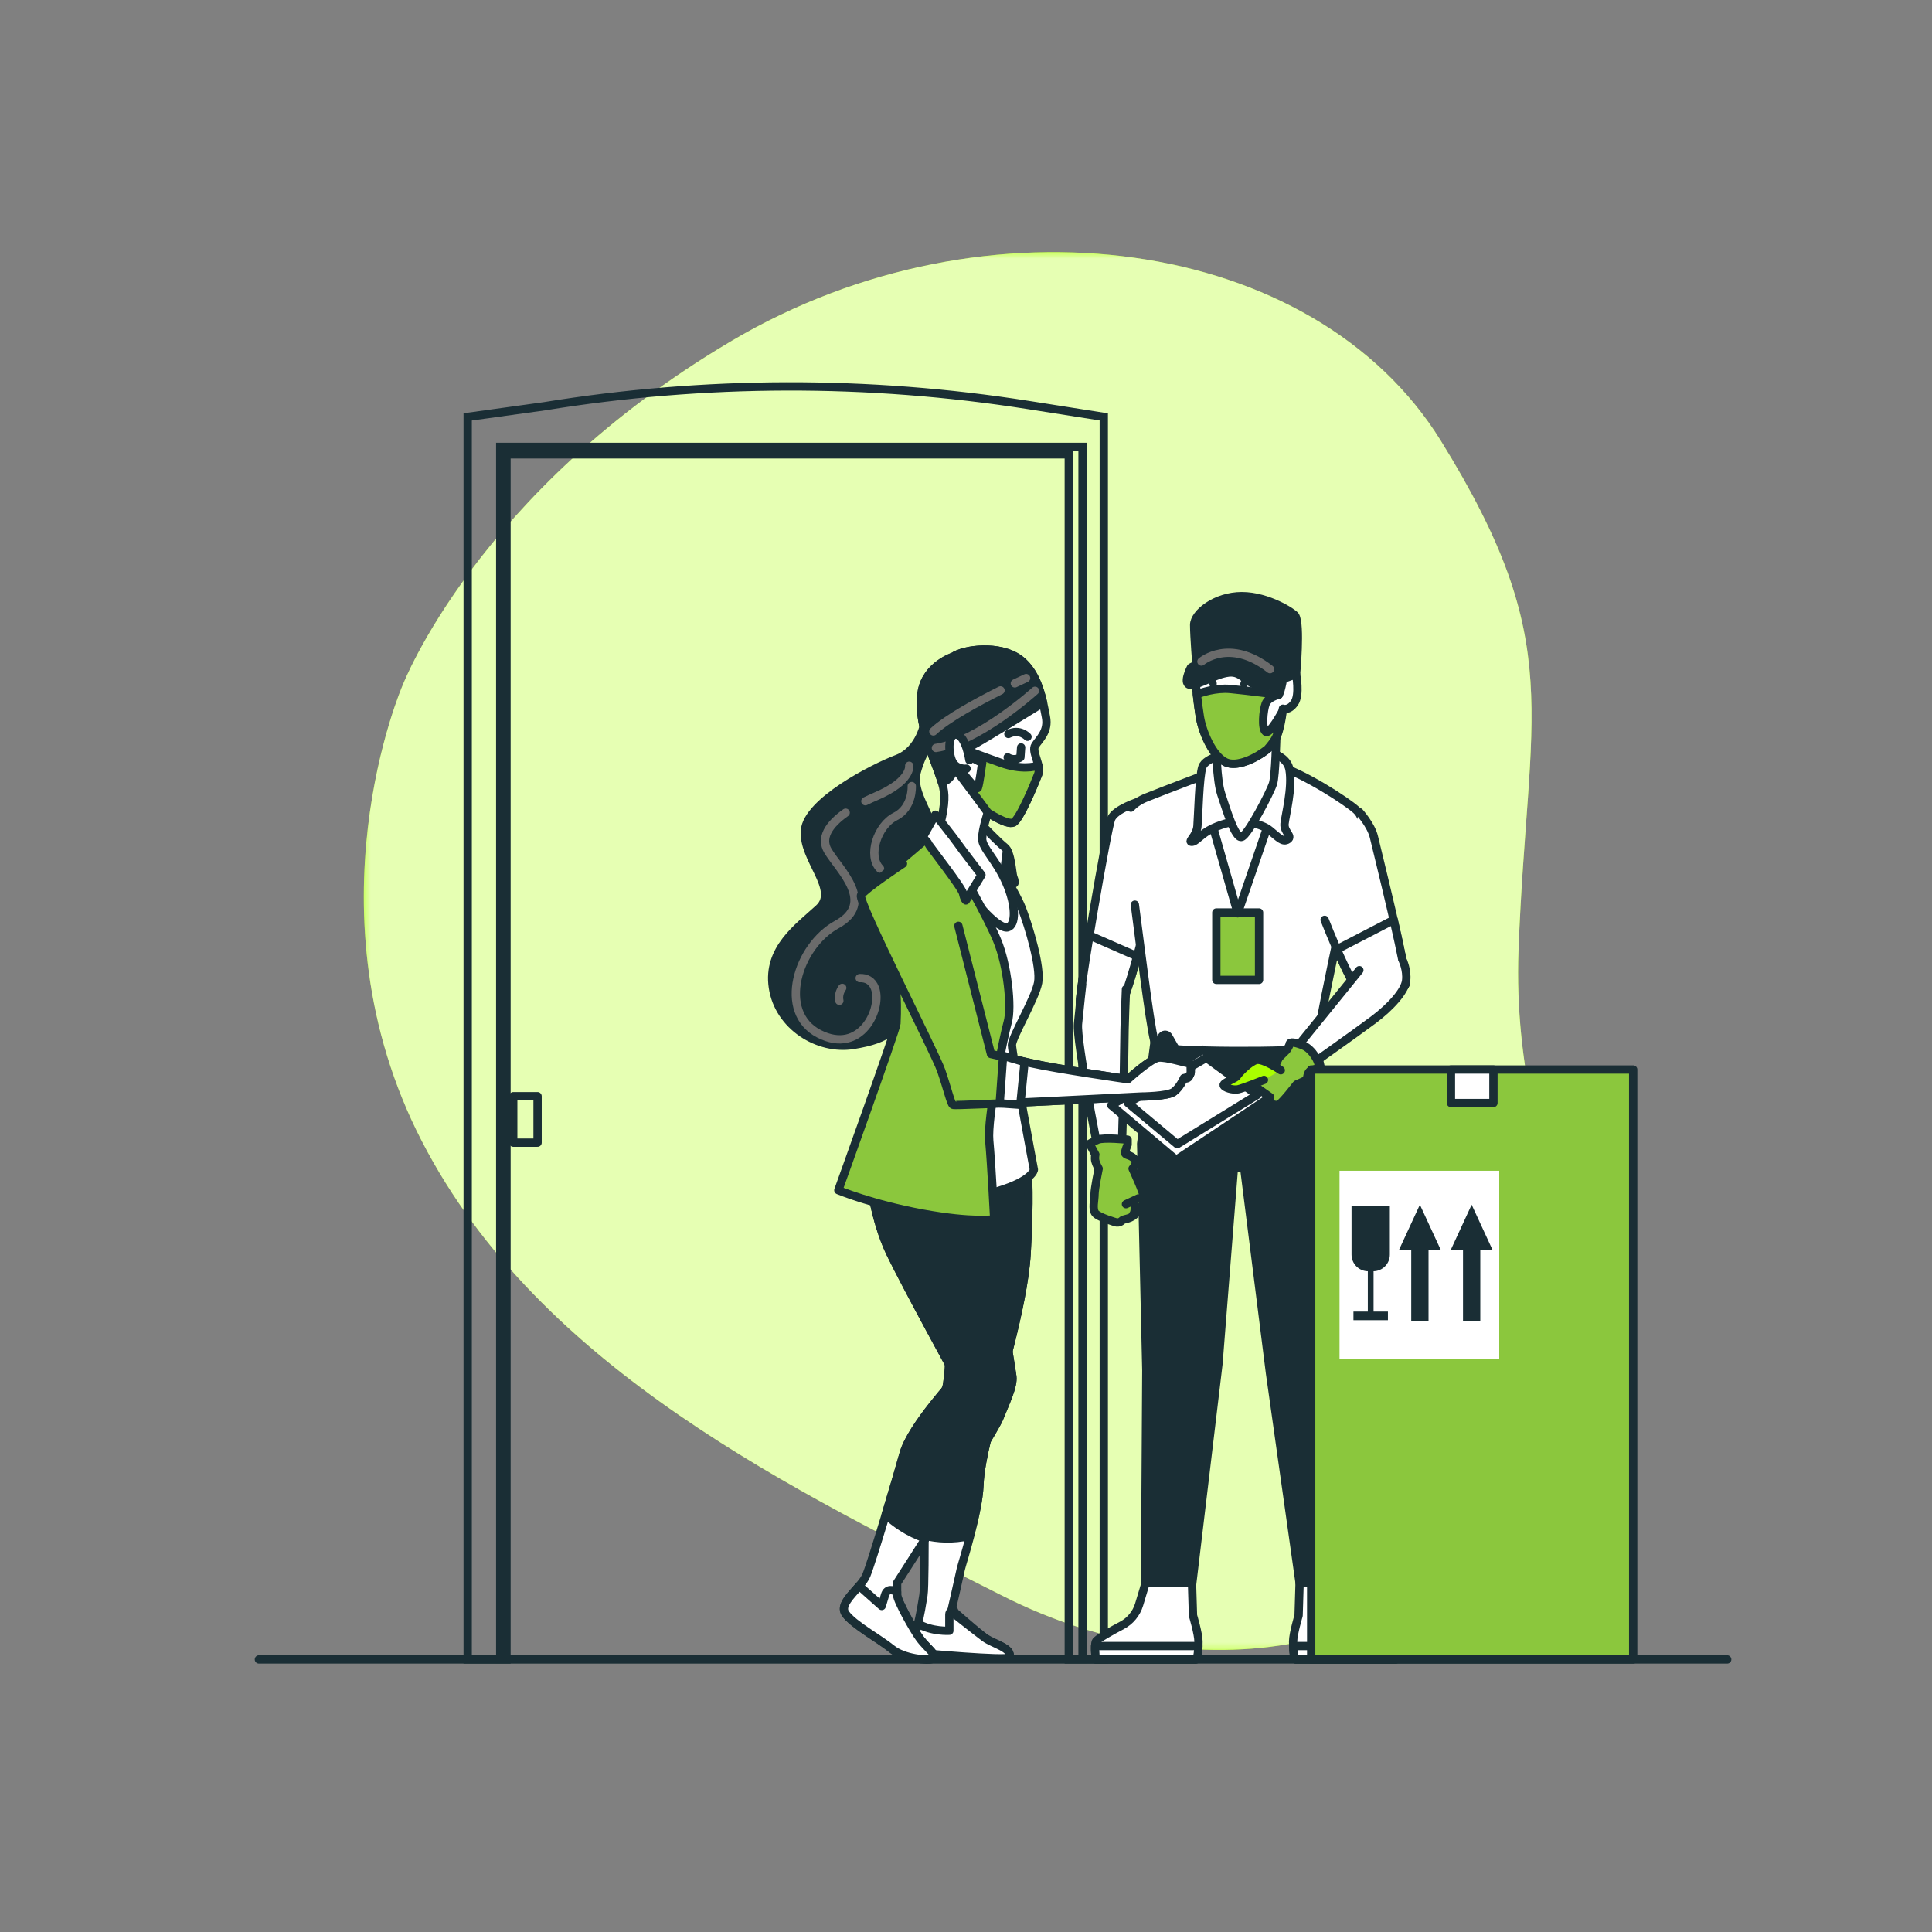 <svg width="310" height="310" viewBox="0 0 310 310" fill="none" xmlns="http://www.w3.org/2000/svg">
<rect x="0" y="0" width="310" height="310" fill="#808080" stroke="none"/>
<mask id="mask0_86_510" style="mask-type:luminance" maskUnits="userSpaceOnUse" x="0" y="0" width="310" height="310">
<path d="M0 0H310V310H0V0Z" fill="white"/>
</mask>
<g mask="url(#mask0_86_510)">
<path d="M64.603 109.964C64.603 109.964 48.719 146.35 67.691 183.11C86.663 219.869 127.891 239.373 160.847 256.049C193.801 272.723 228.986 264.76 246.594 237.668C264.201 210.576 242.207 191.128 243.654 152.42C245.102 113.711 251.472 103.481 231.184 70.712C210.897 37.943 158.316 30.542 117.435 54.675C76.555 78.807 64.603 109.964 64.603 109.964Z" fill="#AAFF00"/>
<mask id="mask1_86_510" style="mask-type:luminance" maskUnits="userSpaceOnUse" x="58" y="40" width="196" height="225">
<path d="M58.377 40.457H253.458V264.739H58.377V40.457Z" fill="white"/>
</mask>
<g mask="url(#mask1_86_510)">
<g opacity="0.7">
<path d="M64.603 109.964C64.603 109.964 48.719 146.35 67.691 183.11C86.663 219.869 127.891 239.373 160.847 256.049C193.801 272.723 228.986 264.76 246.594 237.668C264.201 210.576 242.207 191.128 243.654 152.42C245.102 113.711 251.472 103.481 231.184 70.712C210.897 37.943 158.316 30.542 117.435 54.675C76.555 78.807 64.603 109.964 64.603 109.964Z" fill="white"/>
</g>
</g>
</g>
<path d="M80.266 266.19H173.7V71.705H80.266V266.19Z" stroke="#1A2E35" stroke-width="1.333" stroke-miterlimit="10"/>
<path d="M87.351 65.187C113.075 61.004 139.299 60.939 165.042 64.993L177.108 66.893V266.265H171.494V72.908H81.269V266.265H75.043V66.893L87.351 65.187Z" stroke="#1A2E35" stroke-width="1.333" stroke-miterlimit="10"/>
<path d="M82.352 183.347H86.256V175.894H82.352V183.347Z" stroke="#1A2E35" stroke-width="1.333" stroke-miterlimit="10" stroke-linecap="round" stroke-linejoin="round"/>
<path d="M185.28 166.983L183.106 183.514L183.934 219.887L183.726 254.4H191.262L195.506 218.854L197.986 187.44H199.64L203.774 220.3L208.526 253.987H215.966L214.934 218.027L213.28 177.314L210.8 166.36L185.28 166.983Z" fill="#1A2E35"/>
<path d="M185.28 166.983L183.106 183.514L183.934 219.887L183.726 254.4H191.262L195.506 218.854L197.986 187.44H199.64L203.774 220.3L208.526 253.987H215.966L214.934 218.027L213.28 177.314L210.8 166.36L185.28 166.983Z" stroke="#1A2E35" stroke-width="1.333" stroke-miterlimit="10" stroke-linecap="round" stroke-linejoin="round"/>
<path d="M215.967 253.988L217.008 257.448C217.442 258.888 218.432 260.094 219.761 260.797C221.521 261.728 223.791 262.993 223.956 263.406C224.228 264.087 223.956 266.265 223.956 266.265H207.895C207.895 266.265 207.487 266.105 207.487 263.379C207.487 262.147 208.368 259.221 208.368 259.221L208.527 253.988H215.967Z" fill="white"/>
<path d="M215.967 253.988L217.008 257.448C217.442 258.888 218.432 260.094 219.761 260.797C221.521 261.728 223.791 262.993 223.956 263.406C224.228 264.087 223.956 266.265 223.956 266.265H207.895C207.895 266.265 207.487 266.105 207.487 263.379C207.487 262.147 208.368 259.221 208.368 259.221L208.527 253.988H215.967Z" stroke="#1A2E35" stroke-width="1.333" stroke-miterlimit="10" stroke-linecap="round" stroke-linejoin="round"/>
<path d="M207.896 266.265H223.956C223.956 266.265 224.112 265.017 224.07 264.114H207.5C207.566 266.128 207.896 266.265 207.896 266.265Z" fill="white"/>
<path d="M207.896 266.265H223.956C223.956 266.265 224.112 265.017 224.07 264.114H207.5C207.566 266.128 207.896 266.265 207.896 266.265Z" stroke="#1A2E35" stroke-width="1.333" stroke-miterlimit="10" stroke-linecap="round" stroke-linejoin="round"/>
<path d="M183.822 253.988L182.781 257.448C182.348 258.888 181.358 260.094 180.028 260.797C178.269 261.728 175.998 262.993 175.833 263.406C175.561 264.087 175.833 266.265 175.833 266.265H191.894C191.894 266.265 192.302 266.105 192.302 263.379C192.302 262.147 191.421 259.221 191.421 259.221L191.262 253.988H183.822Z" fill="white"/>
<path d="M183.822 253.988L182.781 257.448C182.348 258.888 181.358 260.094 180.028 260.797C178.269 261.728 175.998 262.993 175.833 263.406C175.561 264.087 175.833 266.265 175.833 266.265H191.894C191.894 266.265 192.302 266.105 192.302 263.379C192.302 262.147 191.421 259.221 191.421 259.221L191.262 253.988H183.822Z" stroke="#1A2E35" stroke-width="1.333" stroke-miterlimit="10" stroke-linecap="round" stroke-linejoin="round"/>
<path d="M191.894 266.265H175.833C175.833 266.265 175.677 265.017 175.72 264.114H192.29C192.223 266.128 191.894 266.265 191.894 266.265Z" fill="white"/>
<path d="M191.894 266.265H175.833C175.833 266.265 175.677 265.017 175.72 264.114H192.29C192.223 266.128 191.894 266.265 191.894 266.265Z" stroke="#1A2E35" stroke-width="1.333" stroke-miterlimit="10" stroke-linecap="round" stroke-linejoin="round"/>
<path d="M182.774 128.615C182.774 128.615 178.951 129.802 178.292 131.384C177.633 132.967 173.15 159.072 173.281 160.919C173.413 162.764 176.578 164.874 178.555 163.555C180.533 162.237 183.961 147.602 183.961 147.602" fill="white"/>
<path d="M182.774 128.615C182.774 128.615 178.951 129.802 178.292 131.384C177.633 132.967 173.15 159.072 173.281 160.919C173.413 162.764 176.578 164.874 178.555 163.555C180.533 162.237 183.961 147.602 183.961 147.602" stroke="#1A2E35" stroke-width="1.333" stroke-miterlimit="10" stroke-linecap="round" stroke-linejoin="round"/>
<path d="M174.812 150.093C173.921 155.509 173.228 160.176 173.281 160.918C173.413 162.764 176.578 164.873 178.555 163.555C179.687 162.8 181.294 157.684 182.461 153.446L174.812 150.093Z" fill="white"/>
<path d="M174.812 150.093C173.921 155.509 173.228 160.176 173.281 160.918C173.413 162.764 176.578 164.873 178.555 163.555C179.687 162.8 181.294 157.684 182.461 153.446L174.812 150.093Z" stroke="#1A2E35" stroke-width="1.333" stroke-miterlimit="10" stroke-linecap="round" stroke-linejoin="round"/>
<path d="M173.634 158.05C173.634 158.05 173.235 161.5 172.971 164.288C172.705 167.074 176.155 184.325 176.155 184.325L180.003 184.591C180.003 184.591 180.402 170.922 180.402 167.87C180.402 164.818 180.667 158.713 180.667 158.713" fill="white"/>
<path d="M173.634 158.05C173.634 158.05 173.235 161.5 172.971 164.288C172.705 167.074 176.155 184.325 176.155 184.325L180.003 184.591C180.003 184.591 180.402 170.922 180.402 167.87C180.402 164.818 180.667 158.713 180.667 158.713" stroke="#1A2E35" stroke-width="1.333" stroke-miterlimit="10" stroke-linecap="round" stroke-linejoin="round"/>
<path d="M180.932 182.865C180.932 182.865 177.084 182.466 176.155 182.865C175.226 183.263 174.828 183.529 174.828 183.529L175.757 185.254C175.757 185.254 175.624 185.785 175.757 186.315C175.89 186.846 176.288 187.51 176.288 187.51C176.288 187.51 175.624 190.694 175.624 191.623C175.624 192.553 175.226 194.012 175.757 194.676C176.288 195.339 179.075 196.135 179.075 196.135C179.075 196.135 179.605 196.268 180.003 195.87C180.402 195.472 181.463 195.738 182.392 194.543C183.321 193.349 183.586 193.083 183.586 192.287C183.586 191.491 181.728 187.51 181.728 187.51C181.728 187.51 182.658 186.581 181.994 185.917C181.331 185.254 180.534 185.386 180.534 184.989C180.534 184.59 180.932 183.661 180.932 183.661V182.865Z" fill="#8BC73D"/>
<path d="M180.932 182.865C180.932 182.865 177.084 182.466 176.155 182.865C175.226 183.263 174.828 183.529 174.828 183.529L175.757 185.254C175.757 185.254 175.624 185.785 175.757 186.315C175.89 186.846 176.288 187.51 176.288 187.51C176.288 187.51 175.624 190.694 175.624 191.623C175.624 192.553 175.226 194.012 175.757 194.676C176.288 195.339 179.075 196.135 179.075 196.135C179.075 196.135 179.605 196.268 180.003 195.87C180.402 195.472 181.463 195.738 182.392 194.543C183.321 193.349 183.586 193.083 183.586 192.287C183.586 191.491 181.728 187.51 181.728 187.51C181.728 187.51 182.658 186.581 181.994 185.917C181.331 185.254 180.534 185.386 180.534 184.989C180.534 184.59 180.932 183.661 180.932 183.661V182.865Z" stroke="#1A2E35" stroke-width="1.333" stroke-miterlimit="10" stroke-linecap="round" stroke-linejoin="round"/>
<path d="M182.658 192.287L180.667 193.216L182.658 192.287Z" fill="white"/>
<path d="M182.658 192.287L180.667 193.216" stroke="#1A2E35" stroke-width="1.333" stroke-miterlimit="10" stroke-linecap="round" stroke-linejoin="round"/>
<path d="M181.994 192.951C181.994 192.951 182.26 194.278 181.862 194.809L181.994 192.951Z" fill="white"/>
<path d="M181.994 192.951C181.994 192.951 182.26 194.278 181.862 194.809" stroke="#1A2E35" stroke-width="1.333" stroke-miterlimit="10" stroke-linecap="round" stroke-linejoin="round"/>
<path d="M182.094 145.158C183.339 154.62 184.845 167.296 185.543 167.907C186.598 168.829 209.144 168.829 210.067 168.171C210.989 167.511 211.781 166.192 211.781 164.742C211.781 163.292 217.582 136.527 217.978 134.549C218.373 132.572 219.033 131.253 217.582 129.935C216.132 128.616 209.276 124.133 205.189 122.947C201.101 121.76 194.246 124.001 194.246 124.001C194.246 124.001 187.257 126.638 183.961 127.957C182.909 128.377 182.074 128.932 181.456 129.599" fill="white"/>
<path d="M182.094 145.158C183.339 154.62 184.845 167.296 185.543 167.907C186.598 168.829 209.144 168.829 210.067 168.171C210.989 167.511 211.781 166.192 211.781 164.742C211.781 163.292 217.582 136.527 217.978 134.549C218.373 132.572 219.033 131.253 217.582 129.935C216.132 128.616 209.276 124.133 205.189 122.947C201.101 121.76 194.246 124.001 194.246 124.001C194.246 124.001 187.257 126.638 183.961 127.957C182.909 128.377 182.074 128.932 181.456 129.599" stroke="#1A2E35" stroke-width="1.333" stroke-miterlimit="10" stroke-linecap="round" stroke-linejoin="round"/>
<path d="M202.024 157.227H195.168V146.416H202.024V157.227Z" fill="#8BC73D" stroke="#1A2E35" stroke-width="1.333" stroke-miterlimit="10" stroke-linecap="round" stroke-linejoin="round"/>
<path d="M193.849 129.934L198.596 146.546L204.661 128.878C204.661 128.878 202.552 125.582 199.914 125.319C197.277 125.055 194.773 127.56 193.849 129.934Z" fill="white"/>
<path d="M193.849 129.934L198.596 146.546L204.661 128.878C204.661 128.878 202.552 125.582 199.914 125.319C197.277 125.055 194.773 127.56 193.849 129.934Z" stroke="#1A2E35" stroke-width="1.333" stroke-miterlimit="10" stroke-linecap="round" stroke-linejoin="round"/>
<path d="M197.277 120.837C197.277 120.837 193.454 121.496 192.926 123.078C192.399 124.66 192.267 130.989 192.135 132.571C192.004 134.153 190.553 135.076 191.213 135.076C191.872 135.076 192.399 134.153 193.982 133.23C195.563 132.307 197.805 131.78 198.596 131.78C199.387 131.78 202.288 132.044 203.738 133.23C205.189 134.416 205.848 135.208 206.639 134.681C207.43 134.153 205.979 133.494 206.111 132.175C206.243 130.857 207.43 126.374 206.902 123.473C206.375 120.573 201.629 120.178 200.442 120.178C199.255 120.178 197.277 120.837 197.277 120.837Z" fill="white"/>
<path d="M197.277 120.837C197.277 120.837 193.454 121.496 192.926 123.078C192.399 124.66 192.267 130.989 192.135 132.571C192.004 134.153 190.553 135.076 191.213 135.076C191.872 135.076 192.399 134.153 193.982 133.23C195.563 132.307 197.805 131.78 198.596 131.78C199.387 131.78 202.288 132.044 203.738 133.23C205.189 134.416 205.848 135.208 206.639 134.681C207.43 134.153 205.979 133.494 206.111 132.175C206.243 130.857 207.43 126.374 206.902 123.473C206.375 120.573 201.629 120.178 200.442 120.178C199.255 120.178 197.277 120.837 197.277 120.837Z" stroke="#1A2E35" stroke-width="1.333" stroke-miterlimit="10" stroke-linecap="round" stroke-linejoin="round"/>
<path d="M195.168 119.65C195.168 119.65 195.168 125.056 195.958 127.429C196.75 129.802 198.2 134.68 199.255 134.285C200.31 133.889 203.87 127.033 204.265 125.715C204.661 124.397 204.792 118.068 204.792 118.068C204.792 118.068 199.519 120.837 195.168 119.65Z" fill="white"/>
<path d="M195.168 119.65C195.168 119.65 195.168 125.056 195.958 127.429C196.75 129.802 198.2 134.68 199.255 134.285C200.31 133.889 203.87 127.033 204.265 125.715C204.661 124.397 204.792 118.068 204.792 118.068C204.792 118.068 199.519 120.837 195.168 119.65Z" stroke="#1A2E35" stroke-width="1.333" stroke-miterlimit="10" stroke-linecap="round" stroke-linejoin="round"/>
<path d="M207.957 108.179C207.957 108.179 208.616 111.475 207.693 112.794C206.771 114.112 205.848 113.717 205.848 113.717C205.848 113.717 205.452 118.199 204.002 119.649C202.552 121.1 198.727 123.342 196.618 122.286C194.509 121.232 192.927 117.408 192.531 115.035C192.135 112.661 191.74 108.574 191.74 108.574C191.74 108.574 193.322 106.597 197.014 106.333C200.706 106.07 202.552 107.783 203.211 108.179C203.87 108.574 205.848 107.388 206.771 107.388C207.693 107.388 207.957 108.179 207.957 108.179Z" fill="white"/>
<path d="M207.957 108.179C207.957 108.179 208.616 111.475 207.693 112.794C206.771 114.112 205.848 113.717 205.848 113.717C205.848 113.717 205.452 118.199 204.002 119.649C202.552 121.1 198.727 123.342 196.618 122.286C194.509 121.232 192.927 117.408 192.531 115.035C192.135 112.661 191.74 108.574 191.74 108.574C191.74 108.574 193.322 106.597 197.014 106.333C200.706 106.07 202.552 107.783 203.211 108.179C203.87 108.574 205.848 107.388 206.771 107.388C207.693 107.388 207.957 108.179 207.957 108.179Z" stroke="#1A2E35" stroke-width="1.333" stroke-miterlimit="10" stroke-linecap="round" stroke-linejoin="round"/>
<path d="M203.079 117.408C202.42 116.881 202.683 113.98 203.079 112.926C203.475 111.87 205.188 111.475 205.188 111.475C205.188 111.475 200.178 110.816 197.409 110.552C195.042 110.327 192.679 111.16 192.043 111.407C192.184 112.619 192.358 113.992 192.531 115.035C192.927 117.408 194.509 121.232 196.618 122.286C198.467 123.211 201.632 121.604 203.362 120.216C203.967 119.541 204.42 118.896 204.661 118.463C205.321 117.276 205.716 114.244 205.716 114.244C205.716 114.244 203.738 117.936 203.079 117.408Z" fill="#8BC73D"/>
<path d="M203.079 117.408C202.42 116.881 202.683 113.98 203.079 112.926C203.475 111.87 205.188 111.475 205.188 111.475C205.188 111.475 200.178 110.816 197.409 110.552C195.042 110.327 192.679 111.16 192.043 111.407C192.184 112.619 192.358 113.992 192.531 115.035C192.927 117.408 194.509 121.232 196.618 122.286C198.467 123.211 201.632 121.604 203.362 120.216C203.967 119.541 204.42 118.896 204.661 118.463C205.321 117.276 205.716 114.244 205.716 114.244C205.716 114.244 203.738 117.936 203.079 117.408Z" stroke="#1A2E35" stroke-width="1.333" stroke-miterlimit="10" stroke-linecap="round" stroke-linejoin="round"/>
<path d="M195.235 109.692C195.235 110.127 194.971 110.479 194.644 110.479C194.318 110.479 194.054 110.127 194.054 109.692C194.054 109.257 194.318 108.905 194.644 108.905C194.971 108.905 195.235 109.257 195.235 109.692Z" fill="#1A2E35"/>
<path d="M200.195 109.771C200.195 110.206 199.931 110.559 199.605 110.559C199.278 110.559 199.014 110.206 199.014 109.771C199.014 109.337 199.278 108.984 199.605 108.984C199.931 108.984 200.195 109.337 200.195 109.771Z" fill="#1A2E35"/>
<path d="M203.87 108.575C203.87 108.575 204.792 112.135 205.189 111.475C205.584 110.816 205.979 108.311 205.979 108.311L203.87 108.575Z" fill="#1A2E35"/>
<path d="M203.87 108.575C203.87 108.575 204.792 112.135 205.189 111.475C205.584 110.816 205.979 108.311 205.979 108.311L203.87 108.575Z" stroke="#1A2E35" stroke-width="1.333" stroke-miterlimit="10" stroke-linecap="round" stroke-linejoin="round"/>
<path d="M192.004 106.993C192.004 106.993 191.608 102.114 191.608 100.269C191.608 98.423 195.037 95.654 199.255 95.654C203.475 95.654 207.542 98.355 207.826 98.818C208.699 100.244 207.957 108.18 207.957 108.18L205.057 109.234C205.057 109.234 201.628 106.202 199.519 105.938C197.41 105.675 192.004 106.993 192.004 106.993Z" fill="#1A2E35"/>
<path d="M192.004 106.993C192.004 106.993 191.608 102.114 191.608 100.269C191.608 98.423 195.037 95.654 199.255 95.654C203.475 95.654 207.542 98.355 207.826 98.818C208.699 100.244 207.957 108.18 207.957 108.18L205.057 109.234C205.057 109.234 201.628 106.202 199.519 105.938C197.41 105.675 192.004 106.993 192.004 106.993Z" stroke="#1A2E35" stroke-width="1.333" stroke-miterlimit="10" stroke-linecap="round" stroke-linejoin="round"/>
<path d="M191.081 107.124C191.081 107.124 195.563 104.355 199.124 105.146C202.683 105.937 205.057 109.234 205.057 109.234C205.057 109.234 204.398 110.289 202.156 110.025C199.914 109.761 199.387 107.652 197.145 107.915C194.904 108.179 192.531 109.893 191.081 109.893C189.63 109.893 191.081 107.124 191.081 107.124Z" fill="#1A2E35"/>
<path d="M191.081 107.124C191.081 107.124 195.563 104.355 199.124 105.146C202.683 105.937 205.057 109.234 205.057 109.234C205.057 109.234 204.398 110.289 202.156 110.025C199.914 109.761 199.387 107.652 197.145 107.915C194.904 108.179 192.531 109.893 191.081 109.893C189.63 109.893 191.081 107.124 191.081 107.124Z" stroke="#1A2E35" stroke-width="1.333" stroke-miterlimit="10" stroke-linecap="round" stroke-linejoin="round"/>
<path d="M192.776 106.15C192.776 106.15 197.26 102.277 203.783 107.373" stroke="#6B6B6B" stroke-width="1.333" stroke-miterlimit="10" stroke-linecap="round" stroke-linejoin="round"/>
<path d="M218.126 130.318C218.126 130.318 220.009 132.394 220.453 134.304C220.895 136.213 225.975 156.576 225.561 157.855C225.149 159.135 221.355 160.953 219.405 160.595C217.456 160.237 212.546 147.592 212.546 147.592" fill="white"/>
<path d="M218.126 130.318C218.126 130.318 220.009 132.394 220.453 134.304C220.895 136.213 225.975 156.576 225.561 157.855C225.149 159.135 221.355 160.953 219.405 160.595C217.456 160.237 212.546 147.592 212.546 147.592" stroke="#1A2E35" stroke-width="1.333" stroke-miterlimit="10" stroke-linecap="round" stroke-linejoin="round"/>
<path d="M225.561 157.855C225.752 157.266 224.776 152.628 223.626 147.611L214.514 152.328C216.106 155.959 218.263 160.385 219.405 160.595C221.355 160.953 225.148 159.135 225.561 157.855Z" fill="white"/>
<path d="M225.561 157.855C225.752 157.266 224.776 152.628 223.626 147.611L214.514 152.328C216.106 155.959 218.263 160.385 219.405 160.595C221.355 160.953 225.148 159.135 225.561 157.855Z" stroke="#1A2E35" stroke-width="1.333" stroke-miterlimit="10" stroke-linecap="round" stroke-linejoin="round"/>
<path d="M218.117 155.668L207.59 168.653L209.238 171.631C209.238 171.631 217.621 165.698 220.382 163.628C223.142 161.558 225.425 159.034 225.622 157.332C225.819 155.629 225.069 154.082 225.069 154.082" fill="white"/>
<path d="M218.117 155.668L207.59 168.653L209.238 171.631C209.238 171.631 217.621 165.698 220.382 163.628C223.142 161.558 225.425 159.034 225.622 157.332C225.819 155.629 225.069 154.082 225.069 154.082" stroke="#1A2E35" stroke-width="1.333" stroke-miterlimit="10" stroke-linecap="round" stroke-linejoin="round"/>
<path d="M208.033 174.012C208.033 174.012 209.01 173.594 209.434 173.378C209.856 173.161 209.64 172.738 209.978 172.113C210.315 171.489 211.348 171.741 211.555 171.101C211.762 170.461 210.548 168.33 209.153 167.771C207.757 167.211 206.971 167.12 206.926 167.514C206.88 167.906 206.412 168.516 206.412 168.516L205.213 169.705L204.684 170.838C204.684 170.838 200.003 172.288 198.502 172.645C197.001 173.003 200.658 175.814 202.053 176.374C203.448 176.933 204.582 177.462 205.136 177.261C205.69 177.06 208.033 174.012 208.033 174.012Z" fill="#8BC73D"/>
<path d="M208.033 174.012C208.033 174.012 209.01 173.594 209.434 173.378C209.856 173.161 209.64 172.738 209.978 172.113C210.315 171.489 211.348 171.741 211.555 171.101C211.762 170.461 210.548 168.33 209.153 167.771C207.757 167.211 206.971 167.12 206.926 167.514C206.88 167.906 206.412 168.516 206.412 168.516L205.213 169.705L204.684 170.838C204.684 170.838 200.003 172.288 198.502 172.645C197.001 173.003 200.658 175.814 202.053 176.374C203.448 176.933 204.582 177.462 205.136 177.261C205.69 177.06 208.033 174.012 208.033 174.012Z" stroke="#1A2E35" stroke-width="1.333" stroke-miterlimit="10" stroke-linecap="round" stroke-linejoin="round"/>
<path d="M193.017 168.429L203.816 176.048L188.717 186.115L178.315 177.348L193.017 168.429Z" fill="white"/>
<path d="M193.017 168.429L203.816 176.048L188.717 186.115L178.315 177.348L193.017 168.429Z" stroke="#1A2E35" stroke-width="1.333" stroke-miterlimit="10" stroke-linecap="round" stroke-linejoin="round"/>
<path d="M195.37 170.642L196.277 170.124L200.032 172.714L198.867 173.231L195.37 170.642Z" fill="white"/>
<path d="M195.37 170.642L196.277 170.124L200.032 172.714L198.867 173.231L195.37 170.642Z" stroke="#1A2E35" stroke-width="1.333" stroke-miterlimit="10" stroke-linecap="round" stroke-linejoin="round"/>
<path d="M193.558 169.735L180.998 176.986L188.896 183.59L201.715 175.691L193.558 169.735Z" fill="white"/>
<path d="M193.558 169.735L180.998 176.986L188.896 183.59L201.715 175.691L193.558 169.735Z" stroke="#1A2E35" stroke-width="1.333" stroke-miterlimit="10" stroke-linecap="round" stroke-linejoin="round"/>
<path d="M205.509 171.73C205.509 171.73 202.678 169.81 201.585 170.083C200.492 170.354 198.678 172.268 198.502 172.646C198.325 173.024 196.255 173.714 196.34 174.122C196.426 174.53 197.836 174.958 198.652 174.788C199.469 174.616 202.809 173.277 202.809 173.277" fill="#AAFF00"/>
<path d="M205.509 171.73C205.509 171.73 202.678 169.81 201.585 170.083C200.492 170.354 198.678 172.268 198.502 172.646C198.325 173.024 196.255 173.714 196.34 174.122C196.426 174.53 197.836 174.958 198.652 174.788C199.469 174.616 202.809 173.277 202.809 173.277" stroke="#1A2E35" stroke-width="1.333" stroke-miterlimit="10" stroke-linecap="round" stroke-linejoin="round"/>
<path d="M262.054 171.611H210.386V266.265H262.054V171.611Z" fill="#8BC73D" stroke="#1A2E35" stroke-width="1.333" stroke-miterlimit="10" stroke-linecap="round" stroke-linejoin="round"/>
<path d="M214.934 218.028H240.56V187.855H214.934V218.028Z" fill="white"/>
<path d="M239.63 171.611H232.81V176.984H239.63V171.611Z" fill="white" stroke="#1A2E35" stroke-width="1.333" stroke-miterlimit="10" stroke-linecap="round" stroke-linejoin="round"/>
<path d="M231.173 200.541L227.828 193.299L224.483 200.541H226.441V211.992H229.215V200.541H231.173Z" fill="#1A2E35"/>
<path d="M239.479 200.541L236.134 193.299L232.789 200.541H234.747V211.992H237.521V200.541H239.479Z" fill="#1A2E35"/>
<path d="M220.338 203.981H219.531C218.056 203.981 216.861 202.786 216.861 201.312V193.532H223.008V201.312C223.008 202.786 221.812 203.981 220.338 203.981Z" fill="#1A2E35"/>
<path d="M220.396 211.527H219.474V201.369H220.396V211.527Z" fill="#1A2E35"/>
<path d="M217.168 211.835H222.7V210.452H217.168V211.835Z" fill="#1A2E35"/>
<path d="M148.405 115.714C148.405 115.714 147.746 120.328 143.923 121.778C140.099 123.229 129.551 128.634 129.156 133.25C128.76 137.864 134.693 142.743 131.397 145.775C128.1 148.807 123.091 152.235 124.013 158.432C124.937 164.629 131.265 168.585 136.935 167.662C142.604 166.738 144.713 165.157 146.56 159.487C148.405 153.818 145.373 146.566 146.56 143.797C147.746 141.028 150.779 139.974 150.251 135.359C149.724 130.744 146.164 127.316 147.087 123.888C148.01 120.46 149.592 118.746 149.592 118.746L148.405 115.714Z" fill="#1A2E35"/>
<path d="M148.405 115.714C148.405 115.714 147.746 120.328 143.923 121.778C140.099 123.229 129.551 128.634 129.156 133.25C128.76 137.864 134.693 142.743 131.397 145.775C128.1 148.807 123.091 152.235 124.013 158.432C124.937 164.629 131.265 168.585 136.935 167.662C142.604 166.738 144.713 165.157 146.56 159.487C148.405 153.818 145.373 146.566 146.56 143.797C147.746 141.028 150.779 139.974 150.251 135.359C149.724 130.744 146.164 127.316 147.087 123.888C148.01 120.46 149.592 118.746 149.592 118.746L148.405 115.714Z" stroke="#1A2E35" stroke-width="1.333" stroke-miterlimit="10" stroke-linecap="round" stroke-linejoin="round"/>
<path d="M135.141 158.51C134.73 159.1 134.527 159.813 134.679 160.577" stroke="#6B6B6B" stroke-width="1.333" stroke-miterlimit="10" stroke-linecap="round" stroke-linejoin="round"/>
<path d="M135.691 130.402C132.953 132.329 131.614 134.472 132.845 136.524C134.68 139.582 140.591 144.882 134.272 148.347C127.953 151.813 124.691 162.413 131.418 165.878C138.145 169.344 141.61 161.801 140.387 158.54C139.938 157.34 138.964 156.885 137.943 156.941" stroke="#6B6B6B" stroke-width="1.333" stroke-miterlimit="10" stroke-linecap="round" stroke-linejoin="round"/>
<path d="M145.891 122.866C145.891 122.866 146.299 125.312 140.591 127.758C139.989 128.016 139.408 128.283 138.852 128.558" stroke="#6B6B6B" stroke-width="1.333" stroke-miterlimit="10" stroke-linecap="round" stroke-linejoin="round"/>
<path d="M146.299 126.127C146.299 126.127 146.503 129.592 143.649 131.019C140.795 132.446 139.164 137.338 141.203 139.377" stroke="#6B6B6B" stroke-width="1.333" stroke-miterlimit="10" stroke-linecap="round" stroke-linejoin="round"/>
<path d="M164.904 187.942C164.904 187.942 165.256 192.345 164.728 201.151C164.199 209.957 159.797 223.519 159.621 225.455C159.444 227.393 157.331 233.733 157.155 238.312C156.979 242.892 154.351 250.898 154.17 251.76C153.847 253.294 152.697 258.276 152.697 258.276C152.697 258.276 156.552 261.689 157.962 262.747C159.37 263.803 162.62 264.479 161.91 265.941C161.633 266.512 147.644 265.236 147.644 265.236C147.644 265.236 146.588 262.947 147.116 261.185C147.644 259.424 147.996 256.981 148.172 255.924C148.348 254.868 148.348 248.175 148.348 244.3C148.348 240.426 147.82 235.318 148.701 231.444C149.582 227.569 151.871 222.637 151.871 222.637C151.871 222.637 152.752 218.763 152.223 210.662C151.695 202.559 149.406 190.055 149.406 190.055C149.406 190.055 160.677 190.583 164.904 187.942Z" fill="white"/>
<path d="M164.904 187.942C164.904 187.942 165.256 192.345 164.728 201.151C164.199 209.957 159.797 223.519 159.621 225.455C159.444 227.393 157.331 233.733 157.155 238.312C156.979 242.892 154.351 250.898 154.17 251.76C153.847 253.294 152.697 258.276 152.697 258.276C152.697 258.276 156.552 261.689 157.962 262.747C159.37 263.803 162.62 264.479 161.91 265.941C161.633 266.512 147.644 265.236 147.644 265.236C147.644 265.236 146.588 262.947 147.116 261.185C147.644 259.424 147.996 256.981 148.172 255.924C148.348 254.868 148.348 248.175 148.348 244.3C148.348 240.426 147.82 235.318 148.701 231.444C149.582 227.569 151.871 222.637 151.871 222.637C151.871 222.637 152.752 218.763 152.223 210.662C151.695 202.559 149.406 190.055 149.406 190.055C149.406 190.055 160.677 190.583 164.904 187.942Z" stroke="#1A2E35" stroke-width="1.333" stroke-miterlimit="10" stroke-linecap="round" stroke-linejoin="round"/>
<path d="M157.962 262.747C156.553 261.69 152.978 258.847 152.978 258.847C152.978 258.847 153.012 258.679 153.065 258.398C152.729 258.426 152.328 258.56 152.328 259.064V261.663C152.328 261.663 149.534 261.849 147.3 260.526C147.241 260.751 147.18 260.973 147.116 261.185C146.588 262.947 147.644 265.237 147.644 265.237C147.644 265.237 161.633 266.512 161.91 265.941C162.62 264.48 159.37 263.804 157.962 262.747Z" fill="white"/>
<path d="M157.962 262.747C156.553 261.69 152.978 258.847 152.978 258.847C152.978 258.847 153.012 258.679 153.065 258.398C152.729 258.426 152.328 258.56 152.328 259.064V261.663C152.328 261.663 149.534 261.849 147.3 260.526C147.241 260.751 147.18 260.973 147.116 261.185C146.588 262.947 147.644 265.237 147.644 265.237C147.644 265.237 161.633 266.512 161.91 265.941C162.62 264.48 159.37 263.804 157.962 262.747Z" stroke="#1A2E35" stroke-width="1.333" stroke-miterlimit="10" stroke-linecap="round" stroke-linejoin="round"/>
<path d="M155.591 246.443C156.317 243.759 157.067 240.608 157.155 238.313C157.331 233.734 159.444 227.393 159.62 225.456C159.796 223.519 164.2 209.957 164.728 201.151C165.256 192.345 164.904 187.943 164.904 187.943C160.677 190.584 149.405 190.056 149.405 190.056C149.405 190.056 151.695 202.56 152.223 210.662C152.751 218.763 151.871 222.638 151.871 222.638C151.871 222.638 149.581 227.57 148.701 231.445C147.821 235.319 148.349 240.427 148.349 244.301C148.349 244.939 148.349 245.657 148.348 246.41C150.353 246.891 152.839 247.092 155.591 246.443Z" fill="#1A2E35"/>
<path d="M155.591 246.443C156.317 243.759 157.067 240.608 157.155 238.313C157.331 233.734 159.444 227.393 159.62 225.456C159.796 223.519 164.2 209.957 164.728 201.151C165.256 192.345 164.904 187.943 164.904 187.943C160.677 190.584 149.405 190.056 149.405 190.056C149.405 190.056 151.695 202.56 152.223 210.662C152.751 218.763 151.871 222.638 151.871 222.638C151.871 222.638 149.581 227.57 148.701 231.445C147.821 235.319 148.349 240.427 148.349 244.301C148.349 244.939 148.349 245.657 148.348 246.41C150.353 246.891 152.839 247.092 155.591 246.443Z" stroke="#1A2E35" stroke-width="1.333" stroke-miterlimit="10" stroke-linecap="round" stroke-linejoin="round"/>
<path d="M139.543 188.823C139.543 188.823 140.247 195.691 142.889 201.151C145.531 206.611 153.456 221.052 153.456 221.052C153.456 221.052 146.235 228.802 145.002 233.205C143.77 237.608 139.895 250.641 139.014 252.755C138.134 254.868 134.435 257.158 135.668 258.919C136.901 260.68 141.128 262.97 143.065 264.555C145.002 266.14 148.877 266.492 149.758 266.14C150.638 265.788 148.701 264.379 147.644 262.97C146.588 261.561 143.946 256.805 143.946 255.925V253.987C143.946 253.987 159.268 230.211 160.326 227.569C161.382 224.927 162.615 222.462 162.439 220.876C162.262 219.292 157.155 188.647 157.155 188.647L139.543 188.823Z" fill="white"/>
<path d="M139.543 188.823C139.543 188.823 140.247 195.691 142.889 201.151C145.531 206.611 153.456 221.052 153.456 221.052C153.456 221.052 146.235 228.802 145.002 233.205C143.77 237.608 139.895 250.641 139.014 252.755C138.134 254.868 134.435 257.158 135.668 258.919C136.901 260.68 141.128 262.97 143.065 264.555C145.002 266.14 148.877 266.492 149.758 266.14C150.638 265.788 148.701 264.379 147.644 262.97C146.588 261.561 143.946 256.805 143.946 255.925V253.987C143.946 253.987 159.268 230.211 160.326 227.569C161.382 224.927 162.615 222.462 162.439 220.876C162.262 219.292 157.155 188.647 157.155 188.647L139.543 188.823Z" stroke="#1A2E35" stroke-width="1.333" stroke-miterlimit="10" stroke-linecap="round" stroke-linejoin="round"/>
<path d="M149.758 266.14C150.638 265.788 148.7 264.379 147.644 262.97C146.588 261.561 143.946 256.805 143.946 255.924V255.457C143.28 255.097 142.337 254.828 142.008 255.924L141.48 257.686L137.857 254.466C136.513 256.05 134.763 257.627 135.668 258.919C136.901 260.68 141.128 262.97 143.065 264.555C145.002 266.14 148.877 266.492 149.758 266.14Z" fill="white"/>
<path d="M149.758 266.14C150.638 265.788 148.7 264.379 147.644 262.97C146.588 261.561 143.946 256.805 143.946 255.924V255.457C143.28 255.097 142.337 254.828 142.008 255.924L141.48 257.686L137.857 254.466C136.513 256.05 134.763 257.627 135.668 258.919C136.901 260.68 141.128 262.97 143.065 264.555C145.002 266.14 148.877 266.492 149.758 266.14Z" stroke="#1A2E35" stroke-width="1.333" stroke-miterlimit="10" stroke-linecap="round" stroke-linejoin="round"/>
<path d="M162.438 220.877C162.262 219.292 157.155 188.647 157.155 188.647L139.542 188.823C139.542 188.823 140.247 195.692 142.889 201.151C145.531 206.611 153.457 221.053 153.457 221.053C153.457 221.053 146.235 228.802 145.002 233.205C144.427 235.26 143.277 239.195 142.123 243.022C143.554 244.34 145.707 245.925 148.509 246.86C153.116 239.628 159.648 229.262 160.326 227.57C161.382 224.928 162.615 222.462 162.438 220.877Z" fill="#1A2E35"/>
<path d="M162.438 220.877C162.262 219.292 157.155 188.647 157.155 188.647L139.542 188.823C139.542 188.823 140.247 195.692 142.889 201.151C145.531 206.611 153.457 221.053 153.457 221.053C153.457 221.053 146.235 228.802 145.002 233.205C144.427 235.26 143.277 239.195 142.123 243.022C143.554 244.34 145.707 245.925 148.509 246.86C153.116 239.628 159.648 229.262 160.326 227.57C161.382 224.928 162.615 222.462 162.438 220.877Z" stroke="#1A2E35" stroke-width="1.333" stroke-miterlimit="10" stroke-linecap="round" stroke-linejoin="round"/>
<path d="M158.275 135.842C158.275 135.842 162.822 142.776 163.959 145.732C165.096 148.687 167.028 155.166 166.574 157.667C166.119 160.169 162.368 166.421 162.368 167.671C162.368 168.922 165.892 187.679 165.892 187.679C165.892 187.679 165.778 189.384 160.208 191.089C154.638 192.794 148.499 192.226 144.293 191.43C140.087 190.634 138.382 188.929 138.382 188.929C138.382 188.929 145.43 165.511 145.43 164.488C145.43 163.466 142.815 151.415 141.906 148.46C140.996 145.504 140.769 143.799 142.474 141.412C144.179 139.025 151.796 136.296 153.615 135.273C155.434 134.25 157.707 134.364 158.275 135.842Z" fill="white"/>
<path d="M158.275 135.842C158.275 135.842 162.822 142.776 163.959 145.732C165.096 148.687 167.028 155.166 166.574 157.667C166.119 160.169 162.368 166.421 162.368 167.671C162.368 168.922 165.892 187.679 165.892 187.679C165.892 187.679 165.778 189.384 160.208 191.089C154.638 192.794 148.499 192.226 144.293 191.43C140.087 190.634 138.382 188.929 138.382 188.929C138.382 188.929 145.43 165.511 145.43 164.488C145.43 163.466 142.815 151.415 141.906 148.46C140.996 145.504 140.769 143.799 142.474 141.412C144.179 139.025 151.796 136.296 153.615 135.273C155.434 134.25 157.707 134.364 158.275 135.842Z" stroke="#1A2E35" stroke-width="1.333" stroke-miterlimit="10" stroke-linecap="round" stroke-linejoin="round"/>
<path d="M157.707 132.546C157.707 132.546 160.208 135.16 161.231 135.956C162.254 136.752 162.368 140.162 162.595 140.73C162.822 141.299 162.936 141.867 162.595 141.754C162.254 141.64 161.231 139.139 161.231 139.139L161.345 140.73C161.345 140.73 157.48 135.956 157.025 135.16C156.57 134.365 157.707 132.546 157.707 132.546Z" fill="white"/>
<path d="M157.707 132.546C157.707 132.546 160.208 135.16 161.231 135.956C162.254 136.752 162.368 140.162 162.595 140.73C162.822 141.299 162.936 141.867 162.595 141.754C162.254 141.64 161.231 139.139 161.231 139.139L161.345 140.73C161.345 140.73 157.48 135.956 157.025 135.16C156.57 134.365 157.707 132.546 157.707 132.546Z" stroke="#1A2E35" stroke-width="1.333" stroke-miterlimit="10" stroke-linecap="round" stroke-linejoin="round"/>
<path d="M161.231 139.139L161.572 136.411L161.231 139.139Z" fill="white"/>
<path d="M161.231 139.139L161.572 136.411" stroke="#1A2E35" stroke-width="1.333" stroke-miterlimit="10" stroke-linecap="round" stroke-linejoin="round"/>
<path d="M152.932 105.376C152.932 105.376 148.726 106.74 147.931 110.833C147.135 114.925 149.067 119.814 150.204 122.883C151.341 125.952 151.682 126.861 151.454 129.135C151.227 131.408 150.204 134.706 150.204 134.706C150.204 134.706 154.296 139.593 155.32 142.322C156.343 145.05 160.322 149.142 161.686 148.801C163.05 148.46 163.05 145.277 161.458 141.64C159.867 138.002 157.594 136.07 157.594 134.591C157.594 133.114 158.503 130.385 158.503 130.385C158.503 130.385 161.572 132.432 162.595 131.977C163.618 131.522 166.005 125.725 166.574 124.247C167.142 122.769 165.437 120.609 166.119 119.586C166.801 118.563 168.279 117.313 167.825 115.039C167.369 112.765 166.688 107.991 163.505 105.717C160.322 103.444 154.752 104.126 152.932 105.376Z" fill="white"/>
<path d="M152.932 105.376C152.932 105.376 148.726 106.74 147.931 110.833C147.135 114.925 149.067 119.814 150.204 122.883C151.341 125.952 151.682 126.861 151.454 129.135C151.227 131.408 150.204 134.706 150.204 134.706C150.204 134.706 154.296 139.593 155.32 142.322C156.343 145.05 160.322 149.142 161.686 148.801C163.05 148.46 163.05 145.277 161.458 141.64C159.867 138.002 157.594 136.07 157.594 134.591C157.594 133.114 158.503 130.385 158.503 130.385C158.503 130.385 161.572 132.432 162.595 131.977C163.618 131.522 166.005 125.725 166.574 124.247C167.142 122.769 165.437 120.609 166.119 119.586C166.801 118.563 168.279 117.313 167.825 115.039C167.369 112.765 166.688 107.991 163.505 105.717C160.322 103.444 154.752 104.126 152.932 105.376Z" stroke="#1A2E35" stroke-width="1.333" stroke-miterlimit="10" stroke-linecap="round" stroke-linejoin="round"/>
<path d="M153.614 138.684C153.614 138.684 158.275 146.755 159.981 150.848C161.686 154.94 162.368 161.648 161.686 164.034C161.003 166.422 158.389 179.381 158.729 183.018C159.071 186.657 159.526 195.637 159.526 195.637C159.526 195.637 156.116 196.205 148.044 194.727C139.973 193.25 134.517 190.976 134.517 190.976C134.517 190.976 143.838 165.058 143.838 164.262C143.838 163.466 144.406 156.645 142.133 152.439C139.859 148.233 138.041 144.027 139.632 142.436C141.224 140.844 149.295 134.024 149.295 134.024L153.614 138.684Z" fill="#8BC73D"/>
<path d="M153.614 138.684C153.614 138.684 158.275 146.755 159.981 150.848C161.686 154.94 162.368 161.648 161.686 164.034C161.003 166.422 158.389 179.381 158.729 183.018C159.071 186.657 159.526 195.637 159.526 195.637C159.526 195.637 156.116 196.205 148.044 194.727C139.973 193.25 134.517 190.976 134.517 190.976C134.517 190.976 143.838 165.058 143.838 164.262C143.838 163.466 144.406 156.645 142.133 152.439C139.859 148.233 138.041 144.027 139.632 142.436C141.224 140.844 149.295 134.024 149.295 134.024L153.614 138.684Z" stroke="#1A2E35" stroke-width="1.333" stroke-miterlimit="10" stroke-linecap="round" stroke-linejoin="round"/>
<path d="M163.504 105.717C160.321 103.443 154.751 104.125 152.932 105.376C152.932 105.376 148.726 106.74 147.931 110.833C147.135 114.925 149.067 119.813 150.204 122.882C150.609 123.976 150.911 124.794 151.125 125.498C151.277 125.487 151.426 125.451 151.568 125.383C153.728 124.36 152.932 121.291 155.661 119.813C157.882 118.61 164.851 114.317 167.363 112.763C166.822 110.381 165.834 107.381 163.504 105.717Z" fill="#1A2E35"/>
<path d="M163.504 105.717C160.321 103.443 154.751 104.125 152.932 105.376C152.932 105.376 148.726 106.74 147.931 110.833C147.135 114.925 149.067 119.813 150.204 122.882C150.609 123.976 150.911 124.794 151.125 125.498C151.277 125.487 151.426 125.451 151.568 125.383C153.728 124.36 152.932 121.291 155.661 119.813C157.882 118.61 164.851 114.317 167.363 112.763C166.822 110.381 165.834 107.381 163.504 105.717Z" stroke="#1A2E35" stroke-width="1.333" stroke-miterlimit="10" stroke-linecap="round" stroke-linejoin="round"/>
<path d="M166.072 110.839C166.072 110.839 157.103 118.992 150.172 120.012" stroke="#6B6B6B" stroke-width="1.333" stroke-miterlimit="10" stroke-linecap="round" stroke-linejoin="round"/>
<path d="M160.538 110.779C156.951 112.58 151.981 115.269 149.765 117.362" stroke="#6B6B6B" stroke-width="1.333" stroke-miterlimit="10" stroke-linecap="round" stroke-linejoin="round"/>
<path d="M164.645 108.801C164.645 108.801 163.944 109.119 162.835 109.651" stroke="#6B6B6B" stroke-width="1.333" stroke-miterlimit="10" stroke-linecap="round" stroke-linejoin="round"/>
<path d="M163.845 119.927L163.731 121.518C163.731 121.518 162.822 122.2 161.686 121.518" stroke="#1A2E35" stroke-width="1.333" stroke-miterlimit="10" stroke-linecap="round" stroke-linejoin="round"/>
<path d="M164.869 118.222C164.869 118.222 163.618 116.858 161.8 117.767" stroke="#1A2E35" stroke-width="1.333" stroke-miterlimit="10" stroke-linecap="round" stroke-linejoin="round"/>
<path d="M156.911 126.407C156.684 126.975 153.842 123.337 153.274 122.201C152.705 121.064 154.07 120.268 155.206 121.178L157.594 122.428C157.594 122.428 157.139 125.838 156.911 126.407ZM166.607 122.841C165.989 123.046 163.88 123.564 160.663 122.428C156.798 121.064 154.524 120.155 154.524 120.155C154.524 120.155 153.274 119.586 152.818 120.609C152.364 121.632 152.705 122.655 153.842 124.133C154.979 125.611 158.503 130.385 158.503 130.385C158.503 130.385 161.572 132.432 162.595 131.977C163.618 131.522 166.005 125.725 166.574 124.247C166.738 123.821 166.71 123.337 166.607 122.841Z" fill="#8BC73D"/>
<path d="M156.911 126.407C156.684 126.975 153.842 123.337 153.274 122.201C152.705 121.064 154.07 120.268 155.206 121.178L157.594 122.428C157.594 122.428 157.139 125.838 156.911 126.407ZM166.607 122.841C165.989 123.046 163.88 123.564 160.663 122.428C156.798 121.064 154.524 120.155 154.524 120.155C154.524 120.155 153.274 119.586 152.818 120.609C152.364 121.632 152.705 122.655 153.842 124.133C154.979 125.611 158.503 130.385 158.503 130.385C158.503 130.385 161.572 132.432 162.595 131.977C163.618 131.522 166.005 125.725 166.574 124.247C166.738 123.821 166.71 123.337 166.607 122.841Z" stroke="#1A2E35" stroke-width="1.333" stroke-miterlimit="10" stroke-linecap="round" stroke-linejoin="round"/>
<path d="M155.547 121.973C155.547 121.973 154.979 118.108 153.501 117.881C152.023 117.654 152.137 120.837 152.819 122.201C153.501 123.565 155.093 123.337 155.093 123.337" fill="white"/>
<path d="M155.547 121.973C155.547 121.973 154.979 118.108 153.501 117.881C152.023 117.654 152.137 120.837 152.819 122.201C153.501 123.565 155.093 123.337 155.093 123.337" stroke="#1A2E35" stroke-width="1.333" stroke-miterlimit="10" stroke-linecap="round" stroke-linejoin="round"/>
<path d="M150.09 130.726C150.09 130.726 153.16 134.591 153.615 135.273C154.069 135.955 157.48 140.389 157.48 140.389L154.979 144.481C154.979 144.481 154.752 144.367 154.524 143.344C154.297 142.321 149.067 135.728 148.954 135.387C148.84 135.046 148.044 134.364 148.044 134.364L150.09 130.726Z" fill="white"/>
<path d="M150.09 130.726C150.09 130.726 153.16 134.591 153.615 135.273C154.069 135.955 157.48 140.389 157.48 140.389L154.979 144.481C154.979 144.481 154.752 144.367 154.524 143.344C154.297 142.321 149.067 135.728 148.954 135.387C148.84 135.046 148.044 134.364 148.044 134.364L150.09 130.726Z" stroke="#1A2E35" stroke-width="1.333" stroke-miterlimit="10" stroke-linecap="round" stroke-linejoin="round"/>
<path d="M190.264 173.057C190.049 173.057 189.84 172.944 189.726 172.744L186.419 166.957C186.248 166.66 186.352 166.281 186.649 166.111C186.946 165.94 187.326 166.044 187.495 166.342L190.802 172.129C190.972 172.426 190.869 172.805 190.571 172.975C190.475 173.03 190.369 173.057 190.264 173.057Z" fill="white"/>
<path d="M190.264 173.057C190.049 173.057 189.84 172.944 189.726 172.744L186.419 166.957C186.248 166.66 186.352 166.281 186.649 166.111C186.946 165.94 187.326 166.044 187.495 166.342L190.802 172.129C190.972 172.426 190.869 172.805 190.571 172.975C190.475 173.03 190.369 173.057 190.264 173.057Z" stroke="#1A2E35" stroke-width="1.333" stroke-miterlimit="10" stroke-linecap="round" stroke-linejoin="round"/>
<path d="M144.89 138.569C144.89 138.569 138.699 142.666 138.152 143.663C137.605 144.659 150.012 168.853 151.019 171.777C152.027 174.701 152.56 177.072 152.908 177.288C153.257 177.503 183.119 175.945 183.119 175.945C183.119 175.945 187.327 175.919 188.327 175.203C189.327 174.487 189.959 172.988 189.959 172.988C189.959 172.988 191.092 172.837 191.061 171.928C191.031 171.018 191.13 170.561 190.675 170.575C190.221 170.59 187.115 169.556 185.87 169.711C184.623 169.866 180.98 173.172 180.98 173.172C180.98 173.172 169.437 171.507 165.54 170.613C161.643 169.719 159.007 169.124 159.007 169.124L153.776 148.556" fill="#8BC73D"/>
<path d="M144.89 138.569C144.89 138.569 138.699 142.666 138.152 143.663C137.605 144.659 150.012 168.853 151.019 171.777C152.027 174.701 152.56 177.072 152.908 177.288C153.257 177.503 183.119 175.945 183.119 175.945C183.119 175.945 187.327 175.919 188.327 175.203C189.327 174.487 189.959 172.988 189.959 172.988C189.959 172.988 191.092 172.837 191.061 171.928C191.031 171.018 191.13 170.561 190.675 170.575C190.221 170.59 187.115 169.556 185.87 169.711C184.623 169.866 180.98 173.172 180.98 173.172C180.98 173.172 169.437 171.507 165.54 170.613C161.643 169.719 159.007 169.124 159.007 169.124L153.776 148.556" stroke="#1A2E35" stroke-width="1.333" stroke-miterlimit="10" stroke-linecap="round" stroke-linejoin="round"/>
<path d="M161.279 177.018C170.22 176.617 183.119 175.944 183.119 175.944C183.119 175.944 187.327 175.918 188.326 175.202C189.326 174.486 189.959 172.987 189.959 172.987C189.959 172.987 191.092 172.836 191.061 171.927C191.031 171.017 191.129 170.56 190.675 170.574C190.221 170.589 187.115 169.555 185.869 169.71C184.623 169.865 180.979 173.171 180.979 173.171C180.979 173.171 169.437 171.506 165.539 170.612C164.284 170.324 163.162 170.067 162.214 169.851L161.279 177.018Z" fill="white"/>
<path d="M161.279 177.018C170.22 176.617 183.119 175.944 183.119 175.944C183.119 175.944 187.327 175.918 188.326 175.202C189.326 174.486 189.959 172.987 189.959 172.987C189.959 172.987 191.092 172.836 191.061 171.927C191.031 171.017 191.129 170.56 190.675 170.574C190.221 170.589 187.115 169.555 185.869 169.71C184.623 169.865 180.979 173.171 180.979 173.171C180.979 173.171 169.437 171.506 165.539 170.612C164.284 170.324 163.162 170.067 162.214 169.851L161.279 177.018Z" stroke="#1A2E35" stroke-width="1.333" stroke-miterlimit="10" stroke-linecap="round" stroke-linejoin="round"/>
<path d="M160.95 169.4L160.407 177.038L163.713 177.27L164.397 170.423L160.95 169.4Z" fill="white"/>
<path d="M160.95 169.4L160.407 177.038L163.713 177.27L164.397 170.423L160.95 169.4Z" stroke="#1A2E35" stroke-width="1.333" stroke-miterlimit="10" stroke-linecap="round" stroke-linejoin="round"/>
<path d="M277.14 266.265H41.54" stroke="#1A2E35" stroke-width="1.333" stroke-miterlimit="10" stroke-linecap="round" stroke-linejoin="round"/>
</svg>

